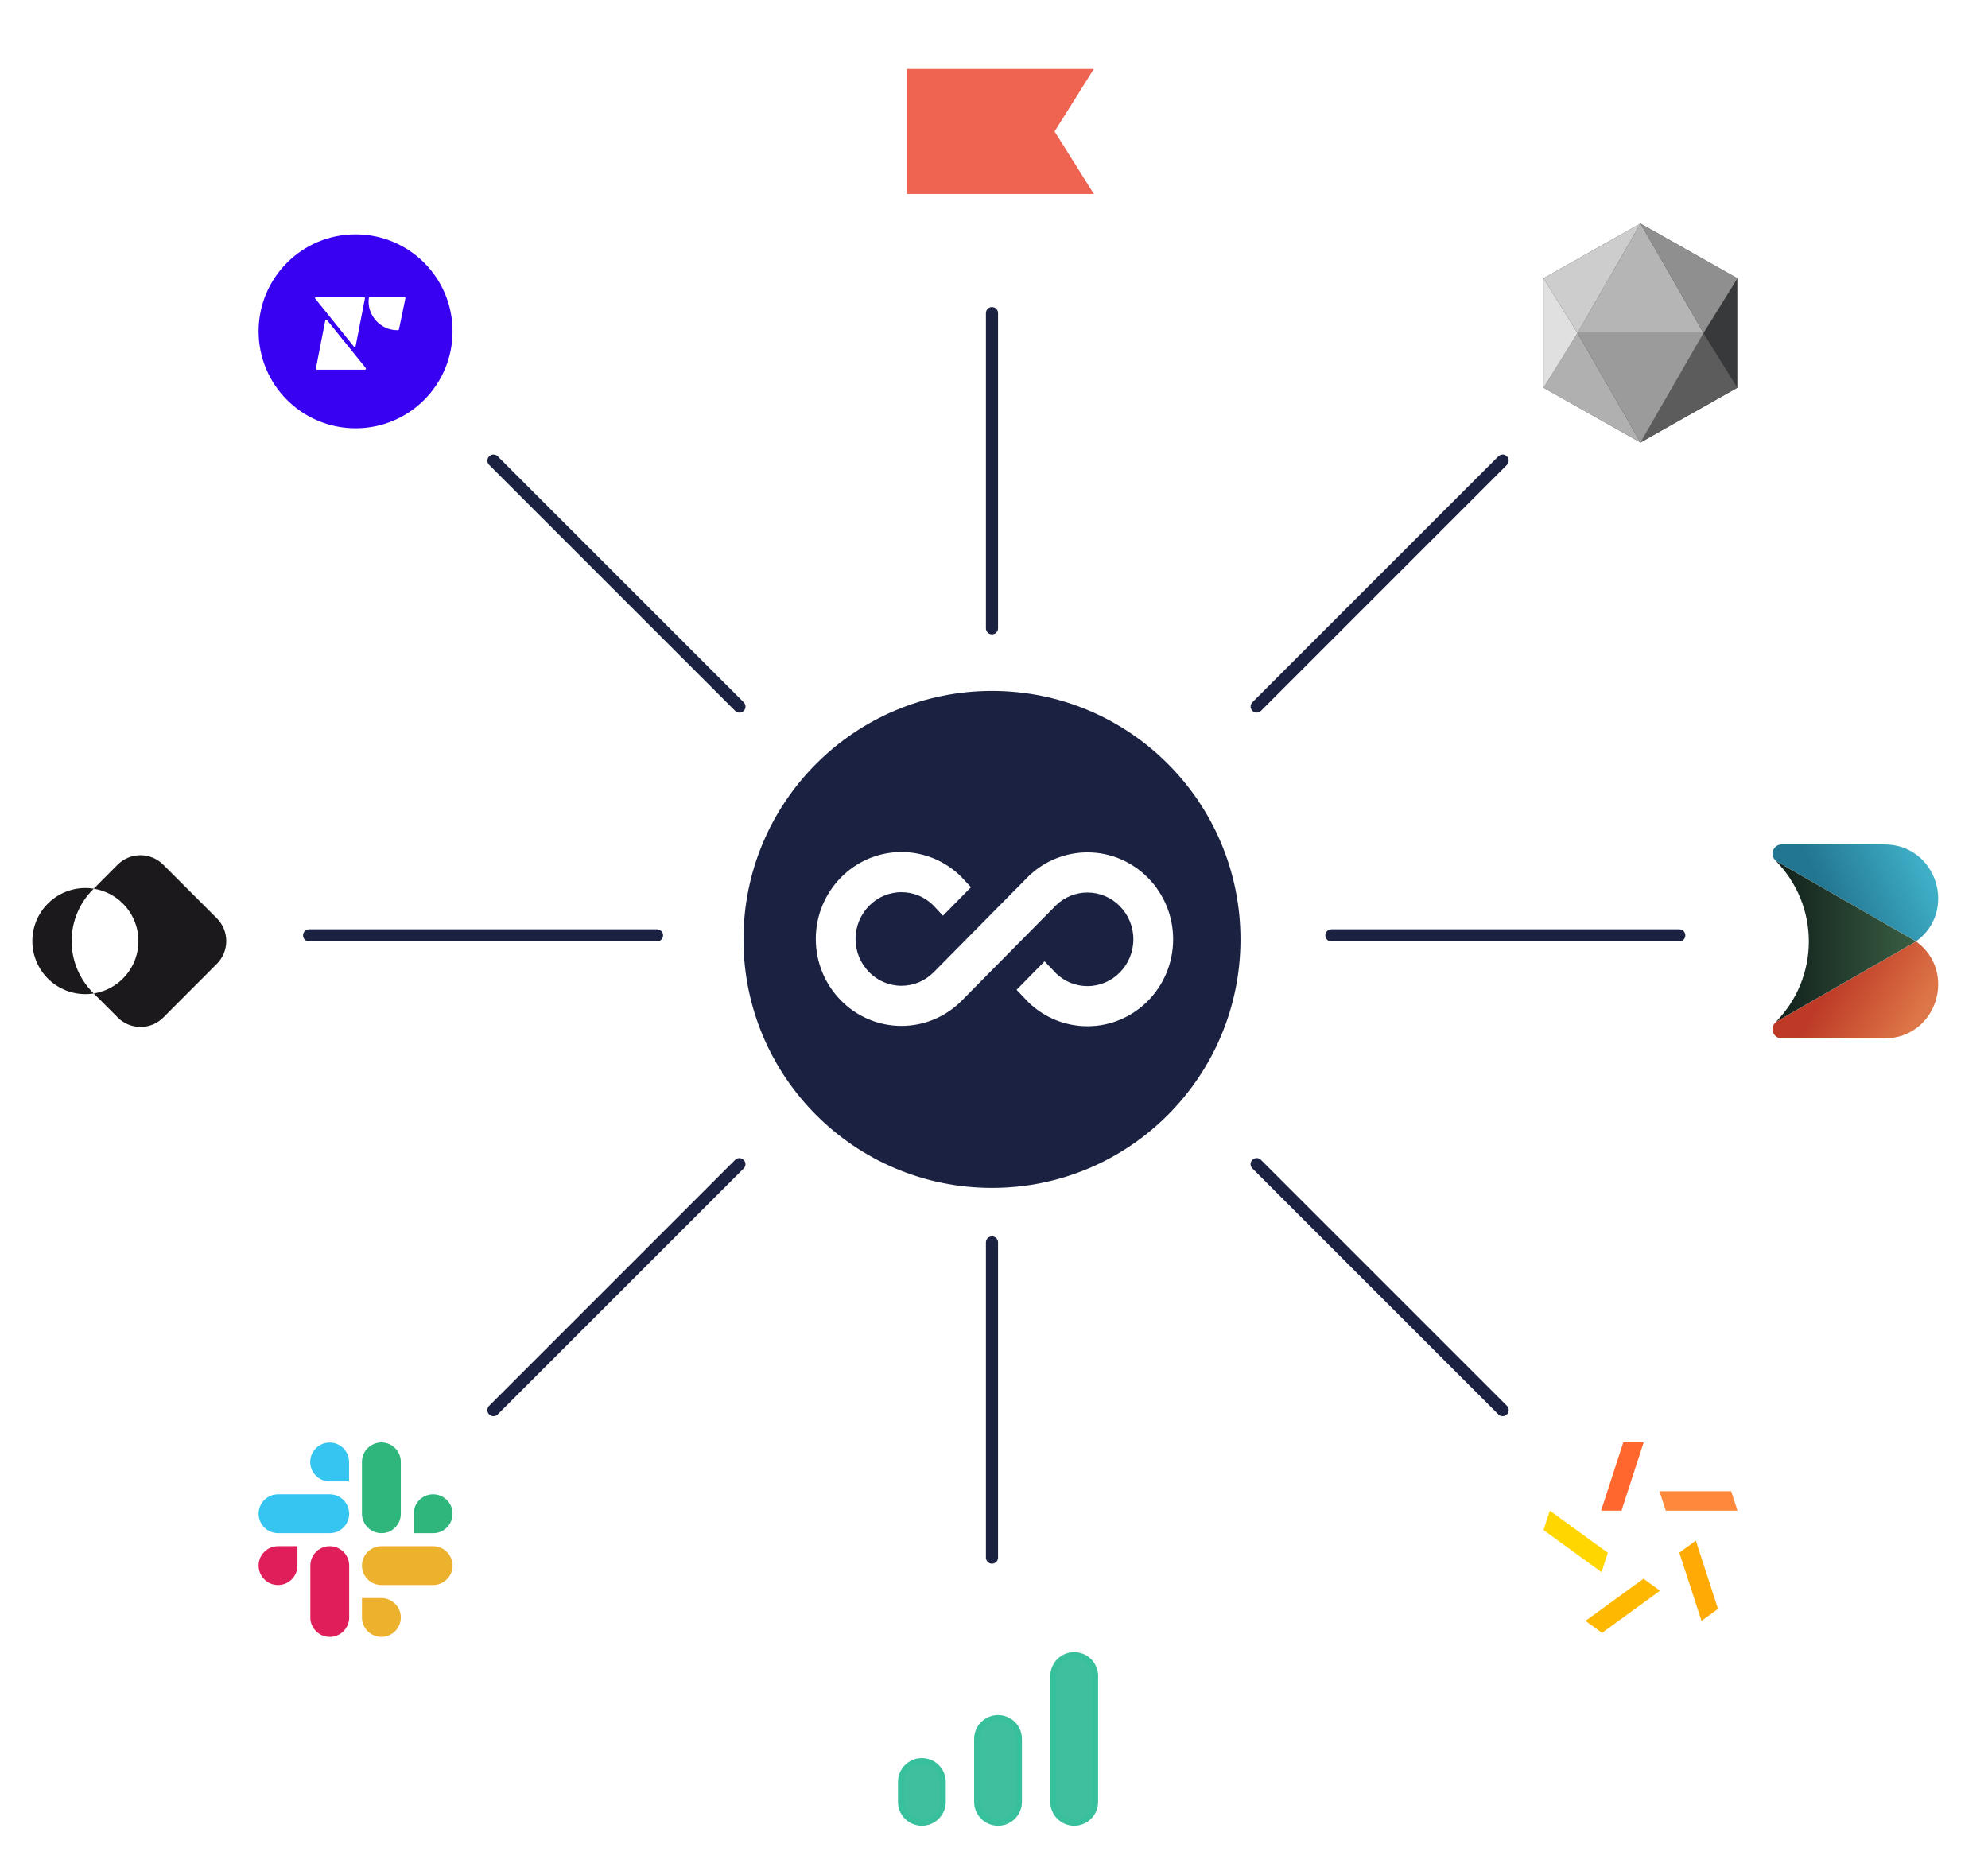 <svg width="492" height="463" viewBox="0 0 492 463" fill="none" xmlns="http://www.w3.org/2000/svg">
<path fill-rule="evenodd" clip-rule="evenodd" d="M307 232.5C307 266.465 279.465 294 245.5 294C211.534 294 184 266.465 184 232.5C184 198.534 211.534 171 245.5 171C279.465 171 307 198.534 307 232.5ZM231.659 224.802L230.914 224.002C228.789 221.937 226.018 220.811 223.089 220.811C216.871 220.811 211.739 225.971 211.739 232.394C211.739 238.817 216.871 243.977 223.089 243.977C226.03 243.977 228.812 242.842 230.94 240.759L254.559 216.866L254.582 216.843L254.607 216.819C258.548 213.05 263.713 210.965 269.141 210.965C280.868 210.965 290.335 220.651 290.335 232.478C290.335 244.304 280.868 253.99 269.141 253.99C263.713 253.99 258.548 251.906 254.607 248.137L254.589 248.12L254.571 248.102L254.514 248.045L254.494 248.025L254.474 248.004L253.191 246.662L251.583 244.98L253.214 243.321L256.78 239.693L258.516 237.927L260.227 239.717L261.443 240.99C263.55 242.975 266.276 244.06 269.141 244.06C275.36 244.06 280.491 238.9 280.491 232.477C280.491 226.053 275.36 220.894 269.141 220.894C266.269 220.894 263.536 221.984 261.427 223.98L237.86 247.823L237.848 247.835L237.836 247.847C233.868 251.748 228.626 253.907 223.089 253.907C211.363 253.907 201.895 244.22 201.895 232.394C201.895 220.568 211.363 210.881 223.089 210.881C228.626 210.881 233.868 213.04 237.836 216.941L237.836 216.942L237.869 216.973L237.906 217.01L237.942 217.049L238.738 217.905L240.303 219.585L238.693 221.222L235.126 224.849L233.368 226.637L231.659 224.802Z" fill="#1B2140"/>
<line x1="245.5" y1="155.5" x2="245.5" y2="77.5" stroke="#1B2140" stroke-width="3" stroke-linecap="round"/>
<line x1="122.121" y1="114" x2="183" y2="174.879" stroke="#1B2140" stroke-width="3" stroke-linecap="round"/>
<line x1="76.5" y1="231.5" x2="162.595" y2="231.5" stroke="#1B2140" stroke-width="3" stroke-linecap="round"/>
<line x1="329.5" y1="231.5" x2="415.595" y2="231.5" stroke="#1B2140" stroke-width="3" stroke-linecap="round"/>
<line x1="1.5" y1="-1.5" x2="87.596" y2="-1.5" transform="matrix(-0.707 0.707 0.707 0.707 374 114)" stroke="#1B2140" stroke-width="3" stroke-linecap="round"/>
<line x1="1.5" y1="-1.5" x2="79.5" y2="-1.5" transform="matrix(-4.37114e-08 1 1 4.37114e-08 247 306)" stroke="#1B2140" stroke-width="3" stroke-linecap="round"/>
<line x1="1.5" y1="-1.5" x2="87.596" y2="-1.5" transform="matrix(0.707 -0.707 -0.707 -0.707 120 349)" stroke="#1B2140" stroke-width="3" stroke-linecap="round"/>
<line x1="371.879" y1="349" x2="311" y2="288.121" stroke="#1B2140" stroke-width="3" stroke-linecap="round"/>
<path d="M270.707 48H224.436V17.065H270.707L260.993 32.531L270.707 48Z" fill="#EF6351"/>
<path d="M252.151 430.389V445.96C252.151 448.804 249.845 451.11 247 451.11C244.155 451.11 241.849 448.804 241.849 445.96V430.388C241.849 427.544 244.155 425.238 247 425.238C249.845 425.238 252.151 427.544 252.151 430.389ZM233.301 441.042V445.96C233.301 448.804 230.995 451.11 228.151 451.11C225.306 451.11 223 448.804 223 445.96V441.042C223 438.198 225.306 435.892 228.151 435.892C230.995 435.892 233.301 438.198 233.301 441.042ZM271 414.817V445.96C271 448.804 268.694 451.11 265.849 451.11C263.005 451.11 260.699 448.804 260.699 445.96V414.817C260.699 411.973 263.005 409.667 265.849 409.667C268.694 409.667 271 411.973 271 414.817Z" fill="#40BF9C" stroke="#38C09C" stroke-width="1.532"/>
<path d="M405.982 55.333L429.965 68.877V95.966L405.982 109.51L382 95.966V68.877L405.982 55.333Z" fill="#38393A"/>
<path d="M406.002 55.333L421.591 82.421H390.414L406.002 55.333Z" fill="#B5B5B5"/>
<path d="M406 55.333L430 68.877L421.591 82.421L406 55.333Z" fill="#8F8F8F"/>
<path d="M405.993 55.333L390.414 82.421L382.002 68.877L405.993 55.333Z" fill="#CDCDCD"/>
<path d="M421.551 82.427L429.96 95.971L406 109.515L421.551 82.427Z" fill="#5C5C5C"/>
<path d="M382.001 95.97L390.411 82.426L406 109.515L382.001 95.97Z" fill="#B0B0B0"/>
<path d="M406 109.515L390.411 82.426L421.589 82.425L406 109.515Z" fill="#9B9B9B"/>
<path d="M390.413 82.429L382.003 95.973L382.003 68.885L390.413 82.429Z" fill="#E0E0E0"/>
<path fill-rule="evenodd" clip-rule="evenodd" d="M396.249 373.878L401.733 357L406.78 357L401.296 373.878H396.249Z" fill="#FF672E"/>
<path fill-rule="evenodd" clip-rule="evenodd" d="M396.357 389.11L382 378.679L383.56 373.878L397.917 384.31L396.357 389.11Z" fill="#FFD600"/>
<path fill-rule="evenodd" clip-rule="evenodd" d="M410.832 393.698L396.475 404.129L392.391 401.162L406.749 390.731L410.832 393.698Z" fill="#FFB800"/>
<path fill-rule="evenodd" clip-rule="evenodd" d="M419.694 381.316L425.178 398.194L421.095 401.161L415.61 384.283L419.694 381.316Z" fill="#FFAA05"/>
<path fill-rule="evenodd" clip-rule="evenodd" d="M410.694 369.078H428.44L430 373.878H412.253L410.694 369.078Z" fill="#FF883B"/>
<path fill-rule="evenodd" clip-rule="evenodd" d="M112 82C112 95.262 101.262 106 88 106C74.738 106 64 95.262 64 82C64 68.738 74.738 58 88 58C101.262 58 112 68.738 112 82ZM78.424 91.496H90.324C90.524 91.496 90.604 91.255 90.524 91.095L80.908 79.195C80.748 79.035 80.548 79.115 80.507 79.275L78.184 91.175C78.144 91.376 78.264 91.496 78.424 91.496ZM78.184 73.546H90.084C90.244 73.546 90.364 73.706 90.324 73.826L88 85.726C87.96 85.927 87.719 85.967 87.599 85.806L77.983 73.866C77.903 73.746 77.983 73.546 78.184 73.546ZM91.285 73.706C91.326 73.626 91.406 73.506 91.526 73.506H100.1C100.26 73.506 100.381 73.666 100.341 73.786L98.738 81.519C98.698 81.639 98.618 81.719 98.498 81.719H98.257C94.05 81.719 90.684 77.833 91.285 73.706Z" fill="#3901F1"/>
<path d="M81.581 357.032C78.936 357.032 76.774 359.194 76.774 361.839C76.774 364.484 78.936 366.645 81.581 366.645H86.387V361.839C86.387 359.194 84.258 357.032 81.581 357.032ZM81.581 369.839H68.806C66.161 369.839 64 372 64 374.645C64 377.29 66.161 379.452 68.806 379.452H81.613C84.258 379.452 86.419 377.29 86.419 374.645C86.387 372 84.258 369.839 81.581 369.839Z" fill="#36C5F0"/>
<path d="M112 374.645C112 372 109.839 369.839 107.194 369.839C104.548 369.839 102.387 372 102.387 374.645V379.452H107.194C109.839 379.484 112 377.323 112 374.645ZM99.194 374.645V361.806C99.194 359.161 97.032 357 94.387 357C91.742 357 89.581 359.161 89.581 361.806V374.645C89.581 377.29 91.742 379.452 94.387 379.452C97.064 379.484 99.194 377.323 99.194 374.645Z" fill="#2EB67D"/>
<path d="M94.387 405.129C97.032 405.129 99.194 402.968 99.194 400.323C99.194 397.677 97.032 395.516 94.387 395.516H89.581V400.323C89.581 402.968 91.742 405.129 94.387 405.129ZM94.387 392.29H107.194C109.839 392.29 112 390.129 112 387.484C112 384.839 109.839 382.677 107.194 382.677H94.387C91.742 382.677 89.581 384.839 89.581 387.484C89.581 390.129 91.742 392.29 94.387 392.29Z" fill="#ECB22E"/>
<path d="M64 387.484C64 390.129 66.161 392.29 68.806 392.29C71.452 392.29 73.613 390.129 73.613 387.484V382.677H68.806C66.129 382.677 64 384.839 64 387.484ZM76.806 387.484V400.323C76.806 402.968 78.968 405.129 81.613 405.129C84.258 405.129 86.419 402.968 86.419 400.323V387.484C86.419 384.839 84.258 382.677 81.613 382.677C78.936 382.677 76.806 384.839 76.806 387.484Z" fill="#E01E5A"/>
<path d="M439.525 252.92L439.331 253.118C437.91 254.558 438.931 257 440.955 257H466.381C479.261 257 484.561 240.527 474.189 233C474.145 233.032 474.103 233.065 474.058 233.096L439.525 252.92Z" fill="url(#paint0_linear_2781_27552)"/>
<path d="M439.525 213.08L474.058 232.904C474.103 232.935 474.145 232.968 474.189 233C484.561 225.474 479.26 209 466.381 209H440.952C438.928 209 437.907 211.44 439.328 212.882L439.525 213.082" fill="url(#paint1_linear_2781_27552)"/>
<path d="M439.491 252.92L474.025 233.096C474.069 233.065 474.111 233.032 474.155 233C474.111 232.968 474.069 232.935 474.025 232.904L439.491 213.08C444.724 218.39 447.657 225.545 447.657 233C447.657 240.455 444.724 247.61 439.491 252.92V252.92Z" fill="url(#paint2_linear_2781_27552)"/>
<path d="M53.668 227.277L40.407 214.016C39.666 213.271 38.785 212.68 37.815 212.277C36.845 211.874 35.804 211.667 34.754 211.667C33.703 211.667 32.663 211.874 31.693 212.277C30.723 212.68 29.842 213.271 29.101 214.016L23.2 219.945C26.285 220.438 29.094 222.013 31.121 224.39C33.149 226.767 34.263 229.789 34.263 232.913C34.263 236.037 33.149 239.059 31.121 241.435C29.094 243.812 26.285 245.388 23.2 245.88L29.13 251.815C29.871 252.56 30.752 253.151 31.722 253.554C32.692 253.957 33.732 254.164 34.782 254.164C35.833 254.164 36.873 253.957 37.843 253.554C38.813 253.151 39.694 252.56 40.435 251.815L53.668 238.548C55.161 237.053 56 235.026 56 232.913C56 230.799 55.161 228.773 53.668 227.277Z" fill="#1B191B"/>
<path d="M23.019 220.126L23.2 219.945C21.324 219.646 19.406 219.758 17.577 220.272C15.749 220.786 14.054 221.69 12.609 222.923C11.164 224.156 10.003 225.687 9.208 227.412C8.412 229.137 8 231.013 8 232.913C8 234.812 8.412 236.689 9.208 238.414C10.003 240.138 11.164 241.67 12.609 242.903C14.054 244.135 15.749 245.04 17.577 245.554C19.406 246.068 21.324 246.179 23.2 245.88L23.019 245.699C19.629 242.307 17.725 237.708 17.725 232.913C17.725 228.117 19.629 223.518 23.019 220.126Z" fill="#1B191B"/>
<defs>
<linearGradient id="paint0_linear_2781_27552" x1="473.293" y1="254.726" x2="453.568" y2="242.772" gradientUnits="userSpaceOnUse">
<stop stop-color="#DE7747"/>
<stop offset="1" stop-color="#BD3A27"/>
</linearGradient>
<linearGradient id="paint1_linear_2781_27552" x1="477.385" y1="211.037" x2="452.878" y2="223.19" gradientUnits="userSpaceOnUse">
<stop stop-color="#42B5CD"/>
<stop offset="1" stop-color="#237692"/>
</linearGradient>
<linearGradient id="paint2_linear_2781_27552" x1="472.986" y1="233" x2="439.581" y2="233" gradientUnits="userSpaceOnUse">
<stop stop-color="#385C42"/>
<stop offset="1" stop-color="#11201B"/>
</linearGradient>
</defs>
</svg>
